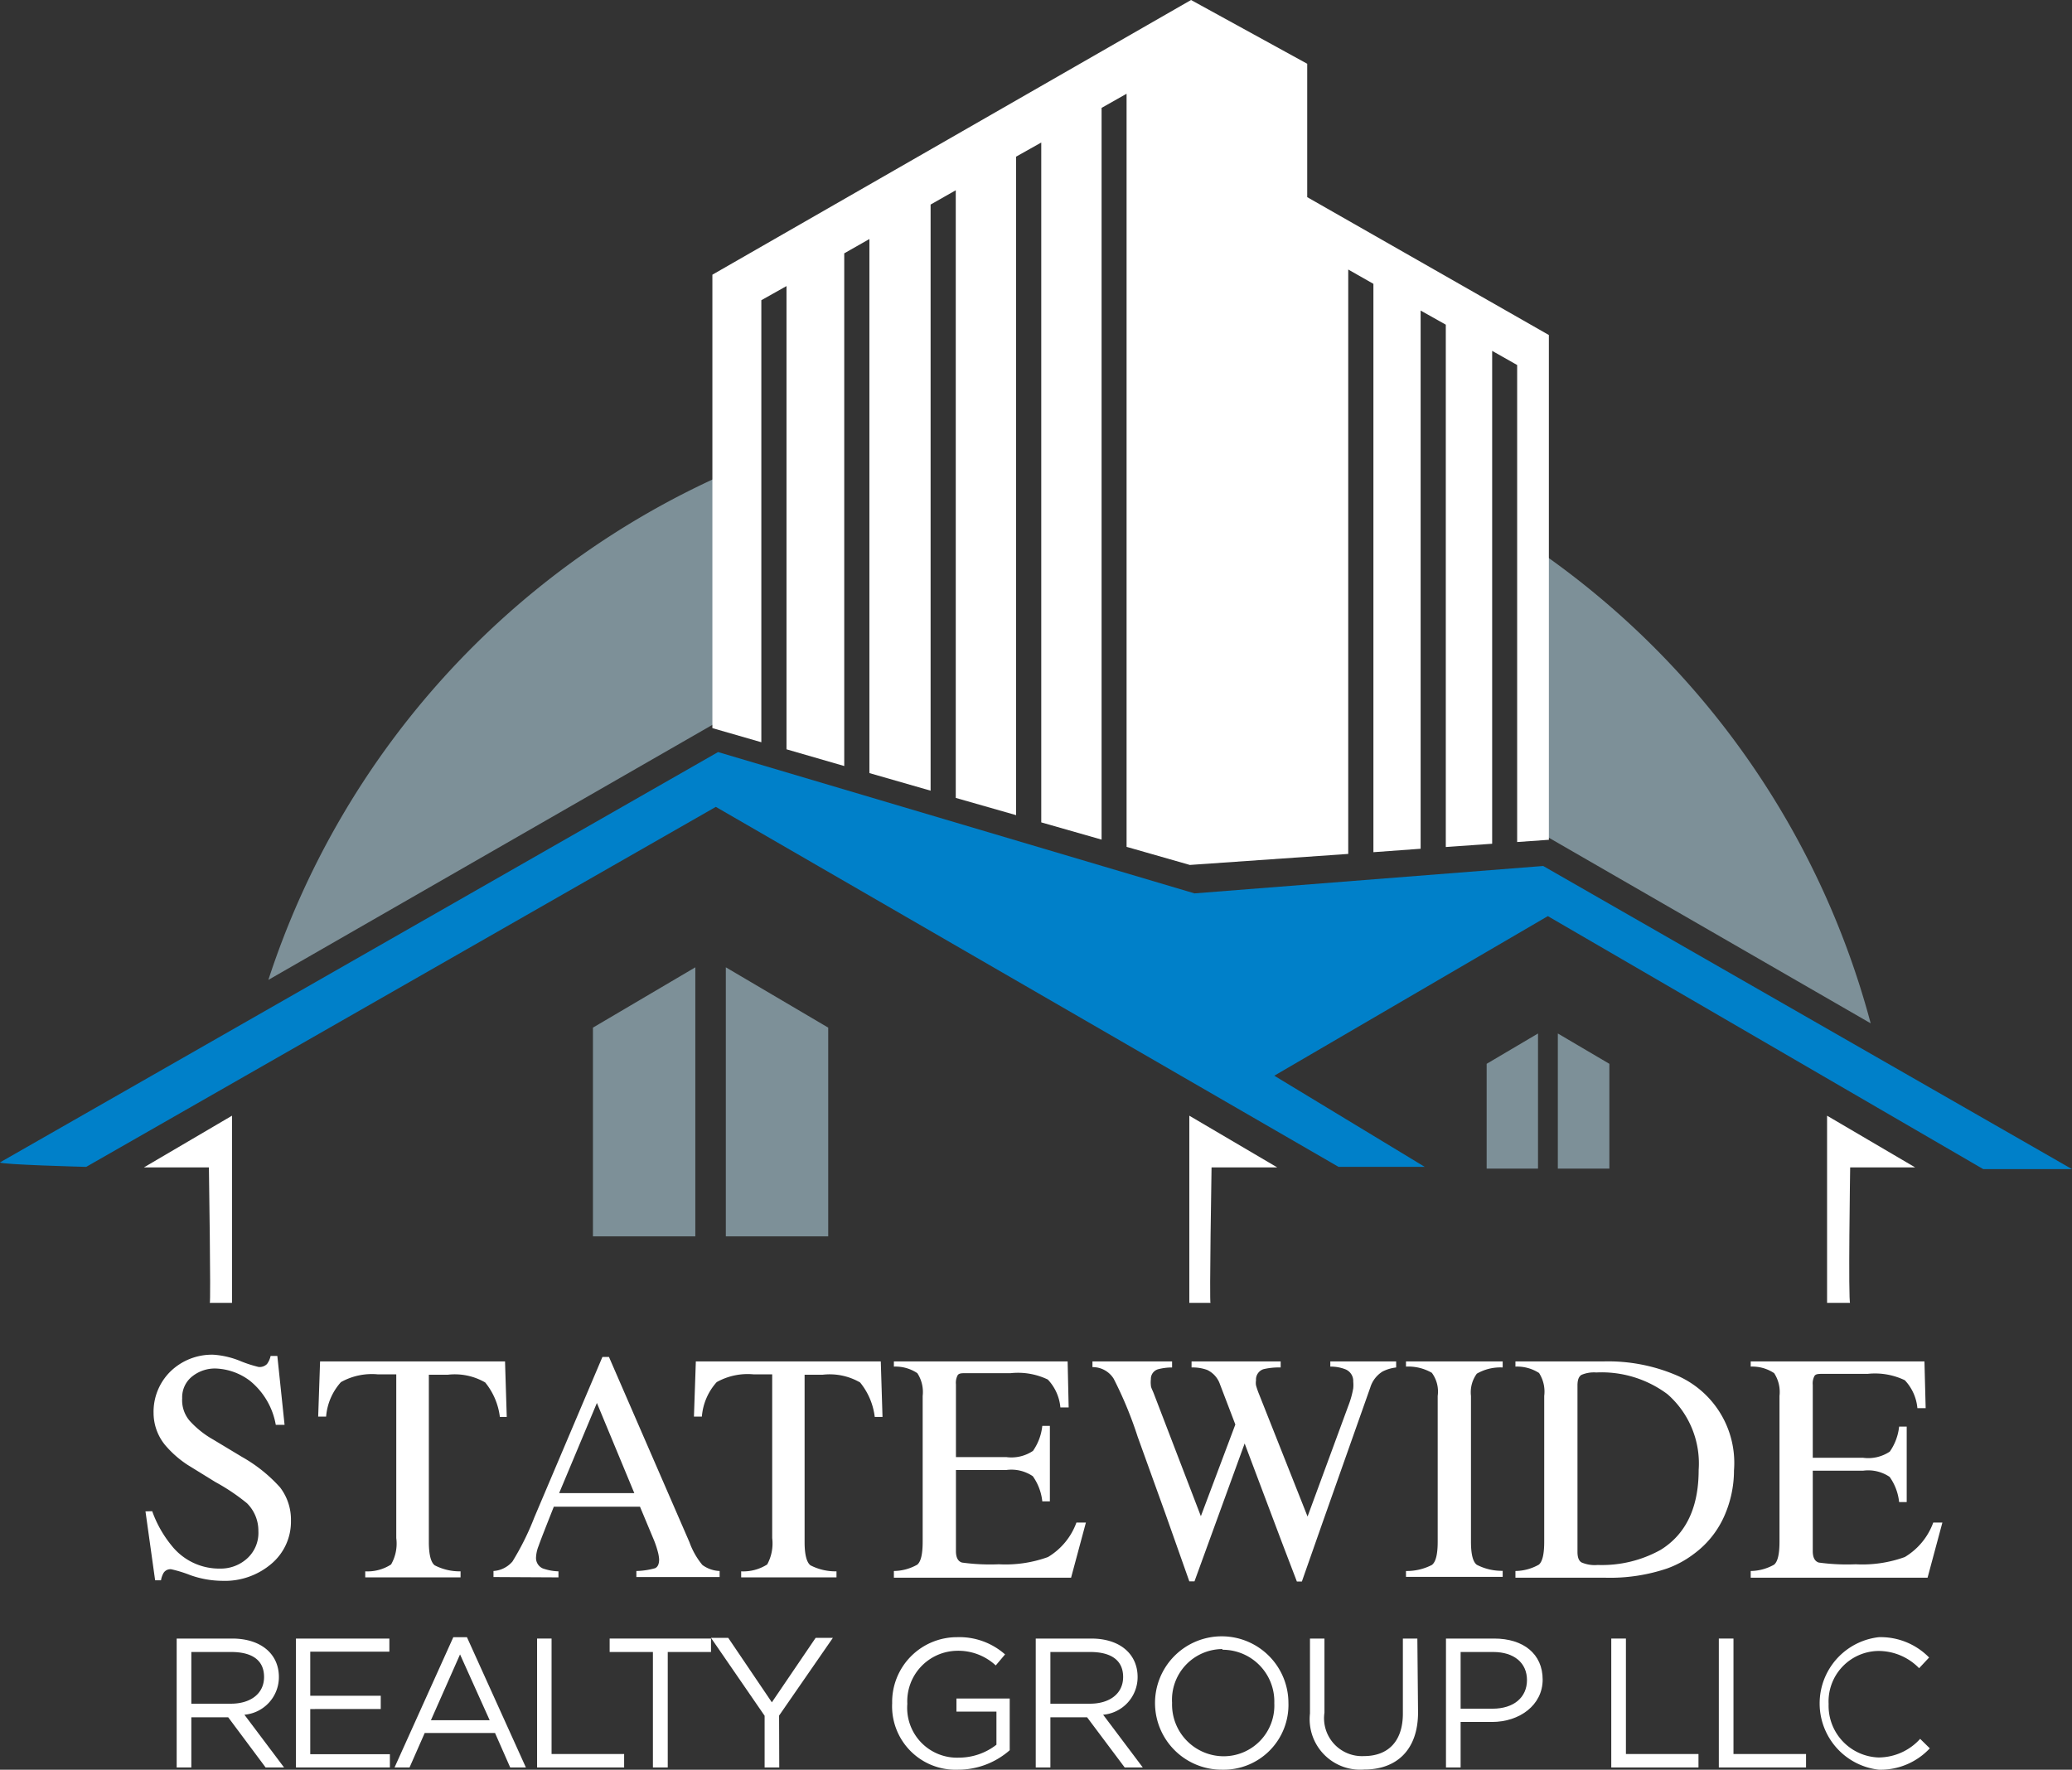 <svg xmlns="http://www.w3.org/2000/svg" viewBox="0 0 120.21 102.69"><rect x="0" y="0" width="120.21" height="102.69" fill="#333333" stroke="none"/><defs><style>.cls-1{fill:#fff;}.cls-2{fill:#0080c9;}.cls-3{fill:#7d9098;}</style></defs><g id="Capa_2" data-name="Capa 2"><g id="Capa_1-2" data-name="Capa 1"><path class="cls-1" d="M8.83,87.69a6.7,6.7,0,0,0,1.13,2,3.52,3.52,0,0,0,2.8,1.33,2.28,2.28,0,0,0,1.57-.58,2,2,0,0,0,.66-1.6,2.24,2.24,0,0,0-.66-1.61A11.73,11.73,0,0,0,12.5,86l-1.62-1A6,6,0,0,1,9.71,84a2.94,2.94,0,0,1-.8-2,3.28,3.28,0,0,1,.95-2.39,3.45,3.45,0,0,1,2.53-1A5,5,0,0,1,14,79a7.46,7.46,0,0,0,1,.32.6.6,0,0,0,.49-.17,1.21,1.21,0,0,0,.21-.47h.39l.42,4H16a4.23,4.23,0,0,0-1.49-2.55,3.49,3.49,0,0,0-2-.72,2.11,2.11,0,0,0-1.36.46,1.54,1.54,0,0,0-.58,1.27A1.83,1.83,0,0,0,11,82.44a5.46,5.46,0,0,0,1.38,1.1l1.66,1a8.73,8.73,0,0,1,2.21,1.77,3.08,3.08,0,0,1,.63,1.93,3.2,3.2,0,0,1-1.12,2.49,4.16,4.16,0,0,1-2.88,1,5.64,5.64,0,0,1-1.84-.33,7.48,7.48,0,0,0-1.1-.34.47.47,0,0,0-.45.21,1.3,1.3,0,0,0-.15.43H9l-.56-4Z"></path><path class="cls-1" d="M18.57,79H29.3l.1,3.22H29a3.91,3.91,0,0,0-.85-2,3.52,3.52,0,0,0-2.16-.45H24.88v9.71c0,.73.12,1.18.34,1.35a3.16,3.16,0,0,0,1.5.35v.35H21.19v-.35a2.51,2.51,0,0,0,1.5-.4,2.44,2.44,0,0,0,.3-1.53V79.75H21.93a3.67,3.67,0,0,0-2.15.45,3.39,3.39,0,0,0-.86,2h-.46Z"></path><path class="cls-1" d="M28.63,91.51v-.35a1.58,1.58,0,0,0,1.1-.55A15.53,15.53,0,0,0,31,88.05l3.95-9.31h.38L40,89.49a4.38,4.38,0,0,0,.75,1.32,1.8,1.8,0,0,0,1,.35v.35H36.92v-.35A4.34,4.34,0,0,0,38,91c.16-.07.24-.24.24-.52a2.34,2.34,0,0,0-.09-.49,5.51,5.51,0,0,0-.26-.74l-.76-1.82h-5c-.49,1.24-.79,2-.88,2.27a2,2,0,0,0-.15.65.66.66,0,0,0,.39.66,3,3,0,0,0,.91.17v.35Zm8.17-4.87-2.17-5.23-2.19,5.23Z"></path><path class="cls-1" d="M40.37,79H51.1l.1,3.22h-.45a3.91,3.91,0,0,0-.85-2,3.52,3.52,0,0,0-2.16-.45H46.68v9.71c0,.73.12,1.18.34,1.35a3.17,3.17,0,0,0,1.51.35v.35H43v-.35a2.58,2.58,0,0,0,1.51-.4,2.54,2.54,0,0,0,.29-1.53V79.75H43.73a3.67,3.67,0,0,0-2.15.45,3.39,3.39,0,0,0-.86,2h-.46Z"></path><path class="cls-1" d="M51.86,91.16a2.82,2.82,0,0,0,1.36-.37c.21-.18.31-.62.31-1.33V81a2,2,0,0,0-.31-1.32,2.28,2.28,0,0,0-1.36-.38V79H61.94L62,81.67h-.48a2.71,2.71,0,0,0-.73-1.62,4,4,0,0,0-2.15-.37H56.07c-.28,0-.45,0-.52.14a.93.93,0,0,0-.09.5v4.23h2.92a2.24,2.24,0,0,0,1.55-.36,3.1,3.1,0,0,0,.54-1.45h.44v4.38h-.44a3.08,3.08,0,0,0-.55-1.46,2.21,2.21,0,0,0-1.54-.36H55.46V90c0,.38.12.6.35.67a12,12,0,0,0,2.14.1,7.23,7.23,0,0,0,2.85-.42,3.87,3.87,0,0,0,1.65-2H63l-.86,3.2H51.86Z"></path><path class="cls-1" d="M68,79v.35a3.19,3.19,0,0,0-.8.1.58.58,0,0,0-.43.58,1.49,1.49,0,0,0,0,.36c0,.12.09.27.16.45l2.74,7.14,2-5.32-.89-2.33a1.43,1.43,0,0,0-.75-.84,2.48,2.48,0,0,0-.9-.14V79H74.3v.35a3.85,3.85,0,0,0-1,.1.63.63,0,0,0-.43.65.85.85,0,0,0,0,.29,4.73,4.73,0,0,0,.18.52L75.86,88l2.37-6.44a5.27,5.27,0,0,0,.28-1,2.13,2.13,0,0,0,0-.39.73.73,0,0,0-.5-.73,2.31,2.31,0,0,0-.83-.14V79H81v.35a2.34,2.34,0,0,0-.78.23,1.66,1.66,0,0,0-.72.93l-2,5.66-.77,2.18-1.2,3.42h-.29l-.83-2.17-2.2-5.84-2.91,8H69L67.6,87.8,66,83.36A22.63,22.63,0,0,0,64.61,80a1.43,1.43,0,0,0-1.23-.67V79Z"></path><path class="cls-1" d="M81.57,91.16a3.16,3.16,0,0,0,1.5-.35c.23-.17.34-.62.34-1.35V81a1.83,1.83,0,0,0-.34-1.34,2.72,2.72,0,0,0-1.5-.36V79h5.61v.35a2.72,2.72,0,0,0-1.5.36A1.83,1.83,0,0,0,85.34,81v8.45c0,.73.11,1.18.34,1.35a3.16,3.16,0,0,0,1.5.35v.35H81.57Z"></path><path class="cls-1" d="M87.92,91.16a2.82,2.82,0,0,0,1.36-.37c.21-.18.31-.62.31-1.33V81a2,2,0,0,0-.3-1.33,2.36,2.36,0,0,0-1.37-.37V79H93a10.08,10.08,0,0,1,4.37.85,5.53,5.53,0,0,1,3.23,5.47,6.54,6.54,0,0,1-.58,2.69,5.46,5.46,0,0,1-1.75,2.16,5.82,5.82,0,0,1-1.54.84,10.32,10.32,0,0,1-3.57.54H87.92Zm3.83-.5a1.92,1.92,0,0,0,.94.15,7,7,0,0,0,3.66-.88q2.2-1.37,2.2-4.63a5.34,5.34,0,0,0-1.81-4.4,6.38,6.38,0,0,0-4.13-1.26,1.85,1.85,0,0,0-.86.14c-.16.1-.23.3-.23.61v9.66C91.52,90.36,91.59,90.56,91.75,90.66Z"></path><path class="cls-1" d="M101.57,91.16a2.82,2.82,0,0,0,1.36-.37c.21-.18.31-.62.31-1.33V81a2,2,0,0,0-.31-1.32,2.28,2.28,0,0,0-1.36-.38V79h10.08l.07,2.71h-.48a2.71,2.71,0,0,0-.73-1.62,4,4,0,0,0-2.15-.37h-2.58c-.28,0-.45,0-.52.14a.93.93,0,0,0-.09.5v4.23h2.92a2.24,2.24,0,0,0,1.55-.36,3.1,3.1,0,0,0,.54-1.45h.44v4.38h-.44a3.08,3.08,0,0,0-.55-1.46,2.21,2.21,0,0,0-1.54-.36h-2.92V90c0,.38.12.6.35.67a12,12,0,0,0,2.14.1,7.23,7.23,0,0,0,2.85-.42,3.87,3.87,0,0,0,1.65-2h.53l-.86,3.2H101.57Z"></path><path class="cls-1" d="M15.41,102.56l-2.17-2.91H11.1v2.91h-.85V95.08h3.22c1.65,0,2.71.88,2.71,2.23a2.19,2.19,0,0,1-2,2.19l2.3,3.06Zm-2-6.7H11.1v3h2.3c1.12,0,1.92-.57,1.92-1.55S14.62,95.86,13.41,95.86Z"></path><path class="cls-1" d="M22.59,95.84H18V98.4h4.09v.77H18v2.62h4.62v.77H17.17V95.08h5.42Z"></path><path class="cls-1" d="M30.51,102.56H29.6l-.88-2H24.64l-.88,2h-.87L26.3,95h.79ZM26.69,96,25,99.82h3.41Z"></path><path class="cls-1" d="M31.16,95.08H32v6.7h4.21v.78H31.16Z"></path><path class="cls-1" d="M38.74,102.56h-.86v-6.7H35.37v-.78h5.88v.78H38.74Z"></path><path class="cls-1" d="M45.21,102.56h-.85v-3l-3.11-4.52h1l2.53,3.74,2.54-3.74h1l-3.12,4.51Z"></path><path class="cls-1" d="M55.57,102.69a3.68,3.68,0,0,1-3.81-3.86A3.76,3.76,0,0,1,55.52,95a4,4,0,0,1,2.79,1l-.54.64a3.2,3.2,0,0,0-2.28-.85,2.93,2.93,0,0,0-2.85,3.08,2.89,2.89,0,0,0,3,3.12,3.54,3.54,0,0,0,2.17-.75V99.32H55.49v-.76h3.09v3A4.54,4.54,0,0,1,55.57,102.69Z"></path><path class="cls-1" d="M65.25,102.56l-2.18-2.91H60.94v2.91h-.85V95.08h3.22C65,95.08,66,96,66,97.31a2.19,2.19,0,0,1-2,2.19l2.3,3.06Zm-2-6.7H60.94v3h2.3c1.12,0,1.92-.57,1.92-1.55S64.45,95.86,63.25,95.86Z"></path><path class="cls-1" d="M70.92,102.69a3.87,3.87,0,1,1,3.83-3.88A3.76,3.76,0,0,1,70.92,102.69Zm0-7A2.94,2.94,0,0,0,68,98.81a3,3,0,0,0,3,3.1,2.94,2.94,0,0,0,2.93-3.08A3,3,0,0,0,70.92,95.73Z"></path><path class="cls-1" d="M82.27,99.36c0,2.19-1.25,3.32-3.12,3.32A2.93,2.93,0,0,1,76,99.43V95.08h.84v4.3a2.2,2.2,0,0,0,2.29,2.52c1.38,0,2.26-.83,2.26-2.47V95.08h.84Z"></path><path class="cls-1" d="M86.56,99.92H84.74v2.64h-.85V95.08h2.8c1.69,0,2.81.89,2.81,2.38S88.15,99.92,86.56,99.92Zm.07-4.06H84.74v3.29h1.85c1.24,0,2-.66,2-1.66S87.84,95.86,86.63,95.86Z"></path><path class="cls-1" d="M93.48,95.08h.85v6.7h4.21v.78H93.48Z"></path><path class="cls-1" d="M99.72,95.08h.85v6.7h4.21v.78H99.72Z"></path><path class="cls-1" d="M109,102.69A3.87,3.87,0,0,1,109,95a3.93,3.93,0,0,1,2.92,1.18l-.58.62a3.29,3.29,0,0,0-2.36-1,2.93,2.93,0,0,0-2.89,3.08,3,3,0,0,0,2.89,3.1,3.26,3.26,0,0,0,2.42-1.08l.56.55A3.91,3.91,0,0,1,109,102.69Z"></path><path class="cls-2" d="M0,67.45,41.66,43.64l27.64,8.2,20.23-1.59,30.68,17.59h-5.15L89.8,53.16,73.93,62.42l8.73,5.29h-5L41.53,46.82,5,67.71s-5-.13-5-.26"></path><path class="cls-1" d="M12.17,75.6h1.29V64.74l-5.11,3h3.77s.12,7.81.05,7.89"></path><path class="cls-1" d="M70.23,75.6H69V64.74l5.1,3H70.29s-.13,7.81-.06,7.89"></path><path class="cls-1" d="M107.33,75.6H106V64.74l5.11,3h-3.77s-.12,7.81,0,7.89"></path><polygon class="cls-3" points="89.23 59.97 86.25 61.73 86.25 67.81 89.23 67.81 89.23 59.97"></polygon><polygon class="cls-3" points="90.38 59.97 93.37 61.73 93.37 67.81 90.38 67.81 90.38 59.97"></polygon><polygon class="cls-3" points="40.34 56.13 34.4 59.63 34.4 71.74 40.34 71.74 40.34 56.13"></polygon><polygon class="cls-3" points="42.11 56.13 48.05 59.63 48.05 71.74 42.11 71.74 42.11 56.13"></polygon><path class="cls-3" d="M42.12,27.47A48.58,48.58,0,0,0,15.57,56.86l26.11-15Z"></path><path class="cls-3" d="M89.27,48.27l19.26,11.11A48.55,48.55,0,0,0,88.79,31.64c.1,5.46.48,16.63.48,16.63"></path><polygon class="cls-1" points="75.84 11.44 75.84 3.7 69.1 0 41.33 15.94 41.33 42.25 44.17 43.07 44.17 17.42 45.63 16.6 45.63 43.48 48.98 44.45 48.98 14.7 50.44 13.87 50.44 44.86 53.99 45.88 53.99 11.87 55.45 11.04 55.45 46.3 58.95 47.3 58.95 9.09 60.41 8.27 60.41 47.72 63.91 48.72 63.91 6.26 65.36 5.44 65.36 49.14 69.03 50.19 78.22 49.55 78.22 15.64 79.68 16.47 79.68 49.45 82.42 49.25 82.42 18.02 83.88 18.84 83.88 49.15 86.57 48.96 86.57 20.36 88.02 21.18 88.02 48.86 89.86 48.73 89.86 19.44 75.84 11.44"></polygon></g></g></svg>